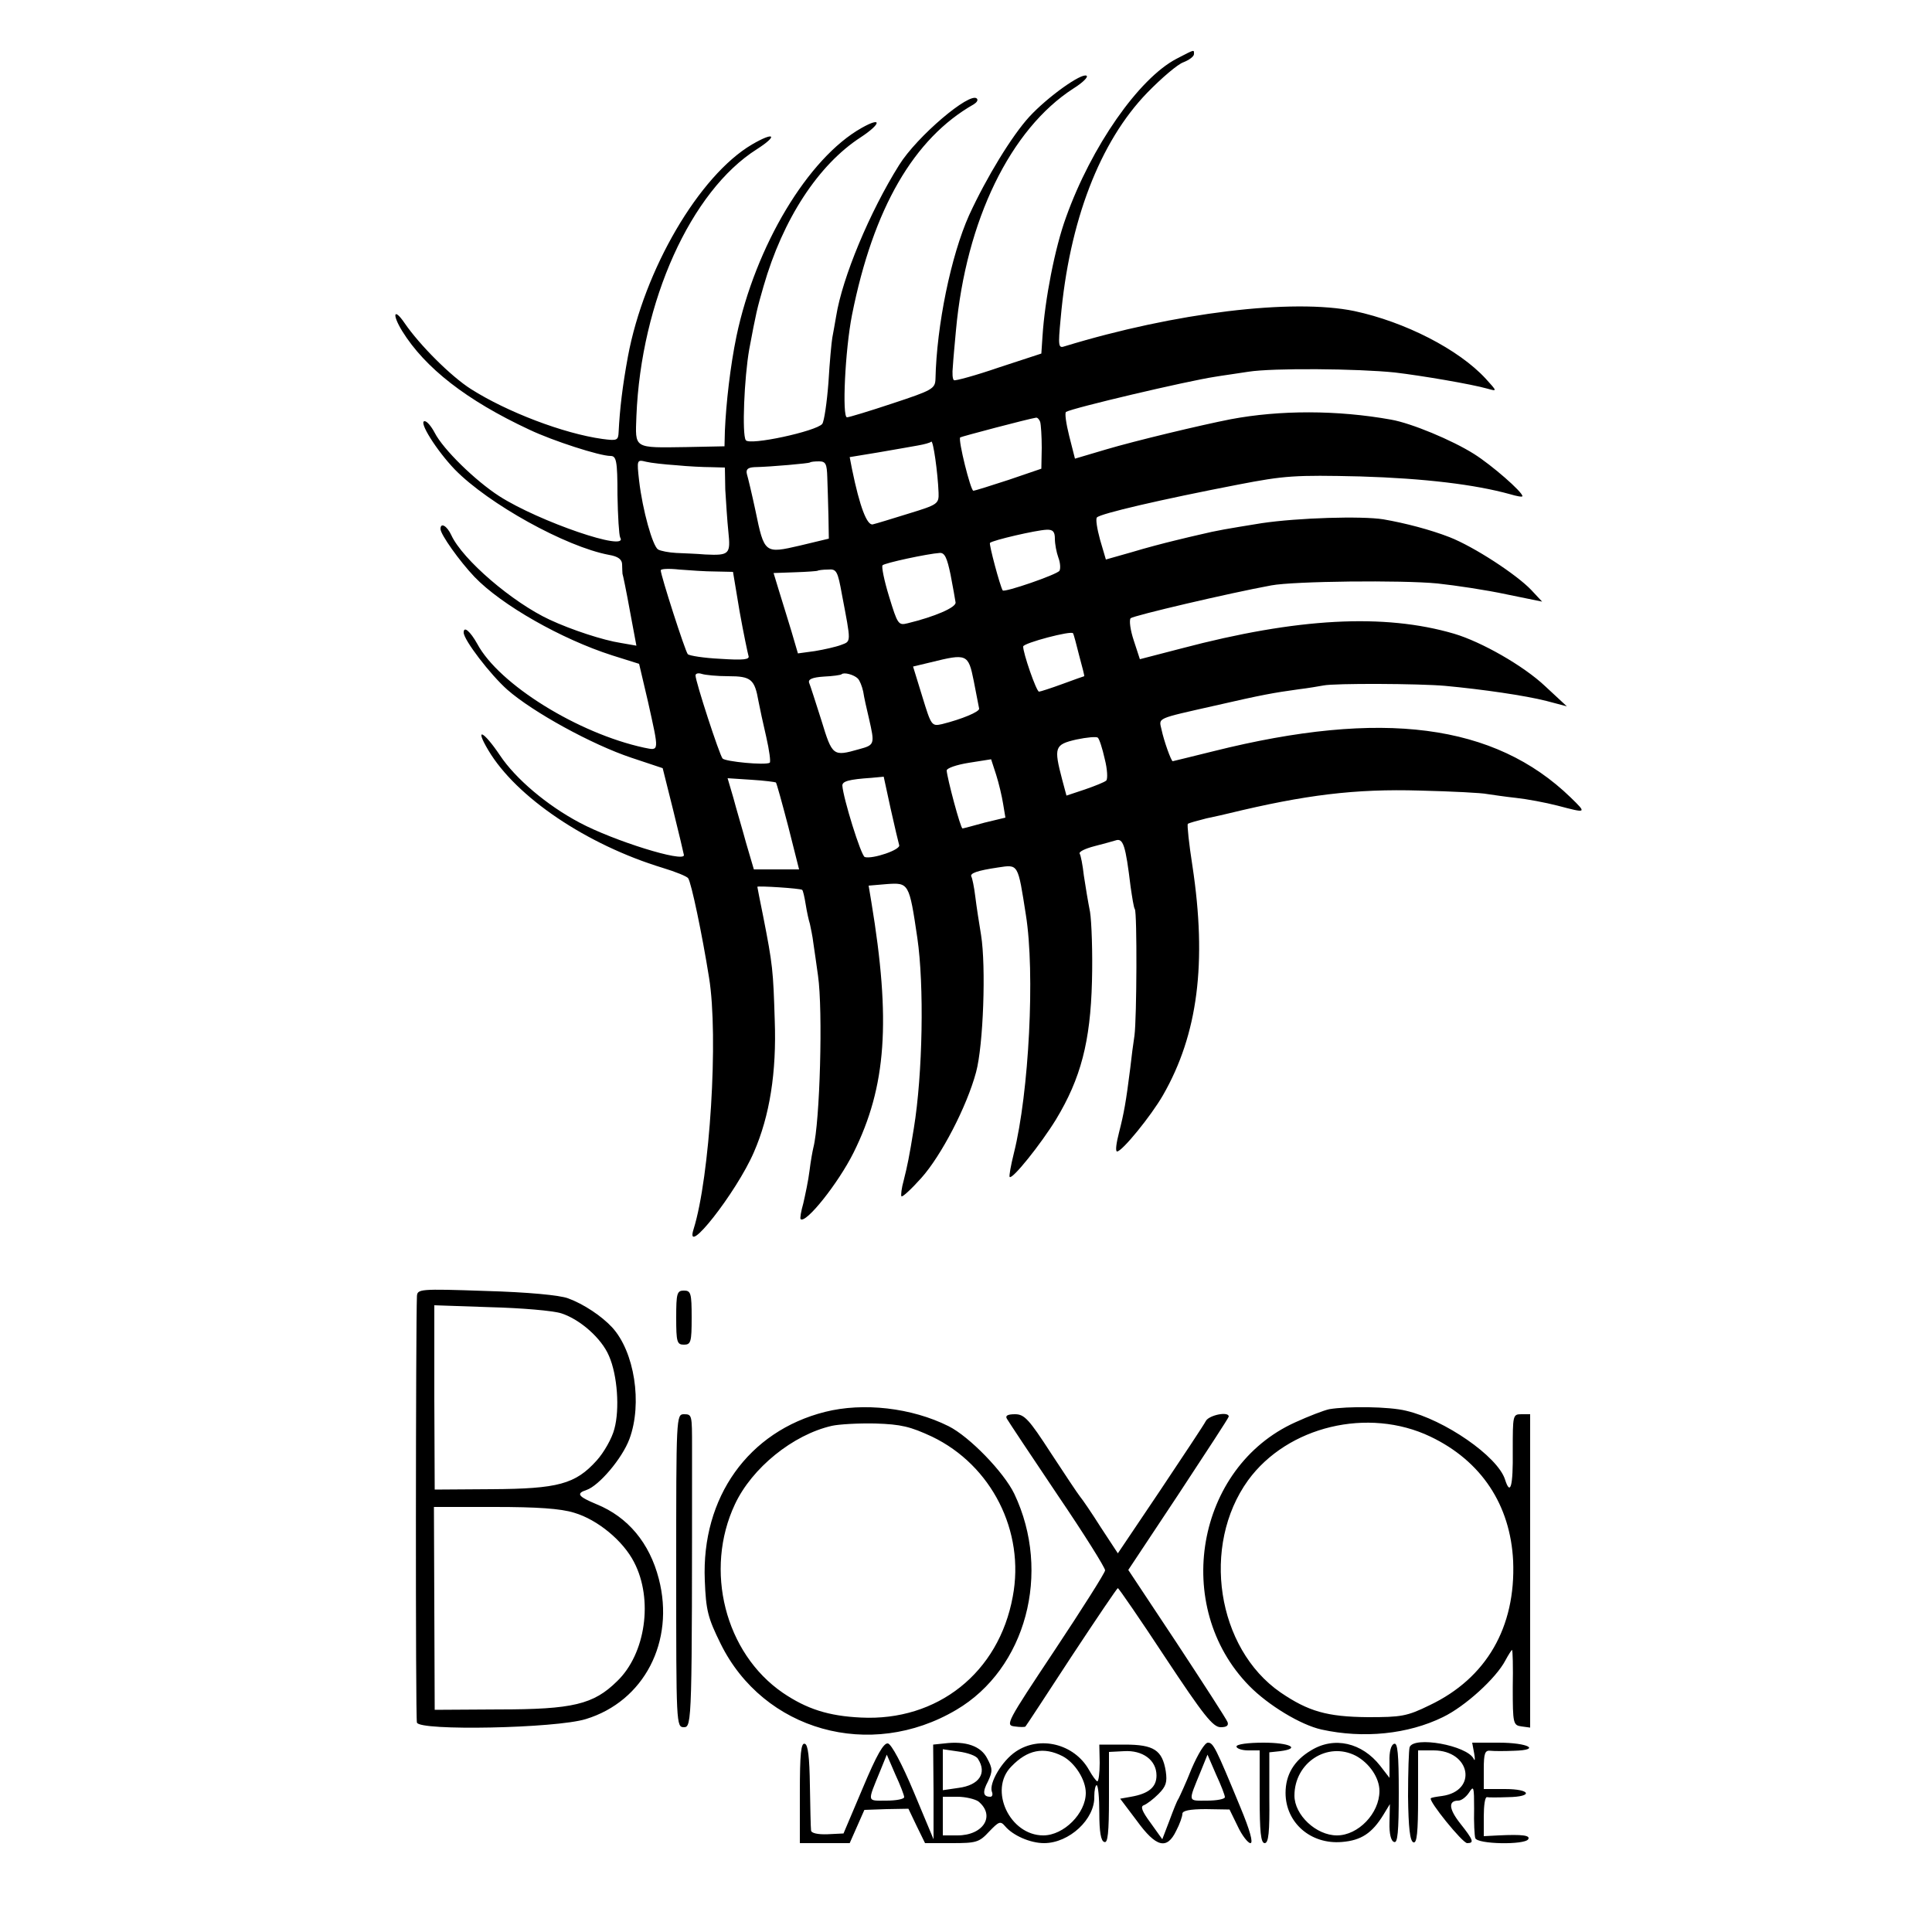 <svg version="1" xmlns="http://www.w3.org/2000/svg" width="666.667" height="666.667" viewBox="0 0 500 500"><path d="M304.5 15.2c-9.8 5.1-22.1 22.8-28.6 41-2.9 7.9-5.5 21.4-6.1 30.8l-.3 4.5-11 3.6c-6.1 2.1-11.3 3.5-11.6 3.3-.4-.2-.5-1.8-.3-3.6.1-1.8.5-6 .8-9.3 2.6-28.5 14.1-52.1 30.4-62.6 2.4-1.5 3.9-3 3.4-3.3-1.3-.8-10.1 5.5-14.8 10.6-4.5 4.9-11.1 15.7-15.6 25.5-4.7 10.5-8.4 28.5-8.7 42.4-.1 2.5-.8 2.9-11.1 6.3-6 2-11.3 3.6-11.8 3.6-1.3 0-.5-17.4 1.3-26.5 5.5-27.6 16-45.7 31.5-54.5.8-.5 1.2-1.1.8-1.5-1.8-1.8-15.5 9.8-20.1 17.2-7.6 12.1-14.7 29.1-16.3 39.1-.3 1.9-.8 4.4-1 5.6-.2 1.1-.7 6.4-1 11.6-.4 5.2-1.1 10-1.6 10.7-1.5 1.9-19 5.7-19.8 4.2-1-1.5-.4-16.1.9-23.5 1.8-9.6 2-10.4 3.7-16.3 5-17.4 14.2-31.5 25.2-38.6 5.3-3.5 5.5-5.4.2-2.4-13.9 7.8-27.5 30.6-32.4 53.9-1.6 7.7-2.7 17.4-3 24.5l-.1 4-9.8.2c-13.9.2-13.3.5-13-8 1.2-29.7 14.1-58.3 31.2-69.1 5.6-3.6 4.5-4.6-1.3-1.2-13.6 8-27.9 32.3-32.1 54.9-1.4 7.6-2.1 13.5-2.4 19.5-.1 2.2-.4 2.3-4.2 1.8-10.1-1.4-24.7-7-34-12.9-5.2-3.3-13.3-11.4-17.2-17.1-2.8-4.1-3.3-2.3-.6 2.1 5.9 9.5 16.6 17.9 32.9 25.5 6.1 2.9 18.2 6.8 21 6.8 1.5 0 1.8 1.2 1.8 10.1.1 5.5.4 10.4.7 11 2.4 3.9-21-4.1-31.3-10.7-6.2-4-14.5-12.1-16.7-16.4-.9-1.7-2-3-2.6-3-1.7 0 3.1 7.6 7.8 12.5 8.7 8.9 28.7 20 39.9 22.1 2.4.4 3.4 1.2 3.4 2.5 0 1.1.1 2.1.1 2.4.1.2 1 4.5 1.9 9.5l1.7 9.1-4-.7c-4.6-.7-12.8-3.4-18.4-6-9.7-4.5-22.6-15.6-25.5-21.9-1.1-2.4-2.8-3.4-2.8-1.6 0 1.4 4.9 8.3 8.8 12.4 7 7.3 22.5 16.1 35.6 20.3l7 2.2 2.3 9.8c2.9 13.1 3 12.7-1 11.9-17.1-3.7-37.6-16.4-43.2-26.9-1.8-3.2-3.5-4.7-3.5-2.9 0 1.9 6.9 10.9 11.3 14.8 6.6 5.8 21.9 14.2 32.1 17.6l8.1 2.7 2.7 10.8c1.5 6 2.7 11.2 2.8 11.7.1 2-18.2-3.7-27-8.4-8.5-4.5-16.6-11.4-20.6-17.4-4.3-6.4-6.7-7.5-3-1.3 7.2 12.1 25.4 24.4 45.1 30.4 3.3 1 6.3 2.2 6.6 2.7.8 1.1 3.6 14.4 5.4 25.7 2.5 15.3.2 51.7-4 65.1-2.5 7.8 11.1-9.5 15.6-19.9 4.1-9.4 5.9-20.7 5.4-34.2-.4-12.8-.5-14.2-3-26.9-.8-4-1.5-7.4-1.5-7.6 0-.3 11.2.4 11.6.8.2.1.6 1.8.9 3.7.3 1.9.8 4.2 1.1 5.1.2 1 .7 3.2.9 5 .3 1.9.8 5.6 1.2 8.4 1.3 9 .5 37.9-1.2 44.5-.2.8-.7 3.5-1 6-.3 2.5-1.1 6.2-1.6 8.4-.6 2.1-.9 3.9-.7 4.1 1.3 1.3 9.7-9.2 13.7-17.2 8.5-17.1 9.7-34.1 4.6-64.9l-.7-4.2 4.7-.4c5.7-.4 5.8-.3 7.9 13.9 1.8 12.3 1.4 35.2-.9 49.3-1.2 7.5-1.7 9.8-2.6 13.4-.6 2.1-.8 4-.6 4.2.2.3 2.5-1.8 5.1-4.7 5.2-5.8 11.8-18.5 14.2-27.4 1.9-7 2.6-27.4 1.3-35.5-.5-3-1.2-7.5-1.5-10-.3-2.5-.8-4.8-1-5.1-.5-.9 1.5-1.6 6.9-2.4 5.3-.8 5.1-1.1 7.2 12.3 2.4 15 .8 46-3.1 61.6-.8 3.2-1.3 6-1.1 6.2.7.7 8-8.4 12-14.9 6.4-10.6 8.9-20.1 9.3-35.7.2-7.4-.1-15.5-.5-18-.5-2.5-1.2-6.7-1.6-9.4-.3-2.7-.8-5.3-1.1-5.7-.2-.5 1.5-1.3 3.8-1.9 2.4-.6 4.8-1.3 5.5-1.5 2-.7 2.6 1.3 3.9 12 .4 2.7.8 5.4 1.1 5.8.6 1 .5 28.1-.1 32.7-.3 1.9-.8 5.7-1.1 8.5-1.1 8.7-1.6 11.5-2.9 16.6-.7 2.7-1 4.9-.5 4.9 1.3 0 8.8-9.2 11.9-14.6 9-15.7 11.4-34.2 7.6-59.3-.9-5.7-1.4-10.6-1.2-10.9.3-.2 2.4-.8 4.8-1.4 2.4-.5 5-1.1 5.8-1.3 19.8-4.8 32.7-6.4 49.5-5.9 8.3.2 16.1.6 17.4.9 1.4.2 4.7.7 7.5 1 2.8.3 7.6 1.2 10.7 2 7.6 2 7.6 2 3.4-2.1-19.7-19.1-48.8-22.9-92.4-12-5.7 1.4-10.5 2.6-10.6 2.6-.4 0-2.3-5.3-2.9-8.2-.7-3.1-1.6-2.7 13.9-6.2 12.2-2.8 15-3.3 21.5-4.2 2.5-.3 5.4-.8 6.5-1 2.8-.6 24.8-.5 31.5.1 9.7.9 20.7 2.5 26.2 3.9l5.3 1.4-5.6-5.2c-5.6-5.3-16.5-11.5-23.6-13.6-18.1-5.3-40.6-4.1-70.5 3.8l-10.8 2.8-1.6-4.9c-.9-2.7-1.2-5.2-.8-5.7.8-.7 25.5-6.5 36.4-8.5 5.8-1.1 33.9-1.4 43-.5 4.7.5 12.7 1.7 17.8 2.8l9.3 1.9-2.8-3c-3.8-4-14.8-11.2-21.2-13.7-4.9-1.9-11.3-3.6-17.1-4.6-5.6-.9-22.1-.4-31.5 1-9.2 1.5-11.2 1.8-16.2 3-1 .2-3.8.9-6.3 1.5s-7.5 1.9-11.1 3l-6.7 1.9-1.5-5.1c-.8-2.9-1.2-5.5-.8-5.8 1-1 16.4-4.6 36.6-8.5 11.9-2.3 14.6-2.5 31.5-2.1 16.7.5 29.8 2.1 38.8 4.6 1.7.5 3.2.8 3.2.5 0-1.1-7.9-8-12.5-10.9-5.7-3.6-16.3-8-21.5-8.9-13.9-2.5-28.8-2.5-41.5-.1-7.7 1.5-24.8 5.6-32.2 7.8l-8.1 2.4-1.5-5.9c-.8-3.2-1.2-6-.8-6.2 1.6-1 31.3-8 38.6-9.1 1.7-.3 5.5-.8 8.6-1.3 6.4-1 28.3-.8 37.9.2 6.8.8 19.8 3 24 4.2 2.5.7 2.5.7-.5-2.6-7-7.6-20.9-14.7-34-17.5-16-3.3-46.4.4-74.9 9.1-1.7.6-1.8.1-1.1-7.2 2.2-25.1 10.1-45.7 22.4-58.4 3.7-3.8 7.9-7.4 9.4-7.9 1.5-.6 2.7-1.5 2.7-2.1 0-1.2.3-1.3-4.5 1.2zm-35.3 94c.2.7.4 3.7.4 6.7l-.1 5.4-8.5 2.9c-4.6 1.5-8.7 2.8-9.1 2.8-.7 0-4-13.2-3.4-13.8.2-.2 17.6-4.8 19.6-5.1.4-.1.9.5 1.1 1.1zm-26.3 18.3c.1 2.9-.2 3.1-7.7 5.4-4.2 1.3-8.4 2.6-9.3 2.8-1.5.4-3.4-4.5-5.4-14.3l-.6-3.1 7.3-1.2c4-.7 8.7-1.5 10.3-1.8 1.7-.3 3.2-.7 3.5-1 .5-.5 1.7 8 1.9 13.2zm-67.9-7.1c3 .3 7.1.5 9 .5l3.6.1.1 5.7c.2 3.2.5 8.1.8 10.9.6 5.8.3 6.2-6 5.9-2.2-.2-5.6-.3-7.5-.4-1.9-.1-4-.5-4.7-.9-1.4-.9-4-10.1-4.9-17.8-.6-5.4-.6-5.5 1.8-4.9 1.2.3 4.8.7 7.8.9zm39.1 3.1c.1 2.2.2 6.7.3 10l.1 5.9-7.5 1.8c-9.1 2.1-9.2 2.1-11.5-9.1-.9-4.2-1.9-8.4-2.2-9.4-.3-1.2.2-1.7 1.9-1.8 4.6-.1 14.2-1 14.4-1.2.2-.2 1.2-.3 2.4-.3 1.7 0 2 .7 2.1 4.1zm58.9 15.9c0 1.4.4 3.5.9 4.9.5 1.3.6 2.8.3 3.4-.6 1-14.3 5.7-14.7 5.1-.7-1.1-3.6-12-3.3-12.3.7-.7 12-3.3 14.6-3.4 1.7-.1 2.2.5 2.2 2.3zm-27 9.3c.6 3.2 1.2 6.4 1.3 7.2.2 1.3-5.4 3.7-12.4 5.4-2.4.6-2.6.3-4.8-6.9-1.3-4.2-2-7.8-1.7-8.1.5-.6 11.7-3 14.8-3.2 1.3-.1 1.9 1.3 2.8 5.6zm-60.9-.8l4.6.1 1.7 10.2c1 5.6 2.1 10.8 2.3 11.5.4 1-1.2 1.2-7.3.8-4.2-.2-8-.8-8.4-1.2-.7-.8-7-20.4-7-21.7 0-.4 2.1-.5 4.8-.2 2.6.2 6.8.5 9.3.5zm32.8 6c2.4 12.6 2.4 12-.2 13-1.3.5-4.4 1.2-6.8 1.6l-4.4.6-1.7-5.8c-1-3.2-2.4-7.9-3.2-10.4l-1.4-4.6 5.6-.2c3.1-.1 5.7-.3 5.8-.4.1-.1 1.3-.3 2.7-.3 2.2-.2 2.5.4 3.6 6.5zm61.4 15.8c.8 2.9 1.4 5.3 1.3 5.3-.1 0-2.6.9-5.6 2-3 1.1-5.8 2-6.1 2-.7 0-4.2-10.2-4.1-11.7.1-.9 12.6-4.2 12.9-3.4.2.3.9 3 1.6 5.8zm-27.3 6.5c.7 3.5 1.3 6.7 1.4 7.2.1.8-4.4 2.7-9.6 4-2.7.6-2.8.4-5.1-7.1l-2.4-7.8 4.6-1.1c9.3-2.3 9.7-2.2 11.1 4.8zm-63.5-1.2c5.9 0 6.8.8 7.8 6.5.3 1.6 1.2 5.8 2 9.2.8 3.5 1.2 6.5.9 6.7-1.2.7-11.5-.3-12.2-1.1-.8-.9-7-19.9-7-21.5 0-.5.7-.7 1.6-.4.9.3 4 .6 6.9.6zm33.5.6c.5.5 1.1 2 1.4 3.4.2 1.4.9 4.5 1.5 7 1.5 6.6 1.5 6.8-2.6 7.9-6.7 1.9-6.9 1.8-9.7-7.4-1.5-4.7-2.9-9.1-3.2-9.8-.3-.9.8-1.4 3.8-1.6 2.3-.1 4.4-.4 4.6-.6.6-.6 3.2.1 4.2 1.1zm63.9 20.8c.7 2.7.8 5.2.4 5.6-.4.4-2.9 1.4-5.5 2.3l-4.8 1.6-1.1-4.1c-2.2-8.4-2-9.1 3.6-10.4 2.8-.6 5.3-.8 5.6-.5.4.3 1.2 2.8 1.8 5.5zM259.6 208l.6 3.6-5.4 1.3c-2.9.8-5.5 1.5-5.7 1.5-.5.1-4-13.1-4.1-15 0-.6 2.6-1.5 5.8-2l5.7-.9 1.3 4c.7 2.2 1.5 5.6 1.8 7.5zm-58.8-5.5c.2.2 1.6 5.3 3.2 11.4l2.8 11.1h-11.7l-2-6.8c-1-3.7-2.6-9-3.3-11.7l-1.5-5.1 6.1.4c3.4.2 6.3.6 6.4.7zm29.7 6.8c1 4.5 2 8.7 2.2 9.4.5 1.2-6.9 3.7-8.9 3.1-1-.4-5.6-15.3-5.8-18.5 0-1.1 1.6-1.6 7.6-2l3.1-.3 1.8 8.3zM107.9 335.5c-.3 6.8-.4 109.2 0 110.3.6 2.2 35.9 1.5 43.7-.9 15.1-4.6 23.1-20.1 18.9-36.3-2.4-9.3-8-16-16.1-19.3-4.8-2-5.4-2.8-2.6-3.7 3.2-1.1 9.2-8.1 11.1-13.2 3.4-9.2 1.3-22.6-4.5-28.9-2.7-2.9-7.3-6-11.4-7.5-2.1-.8-10.4-1.6-21.3-1.9-17.2-.6-17.7-.5-17.8 1.4zm37.4 4.4c4.9 1.6 10.4 6.5 12.3 11 2.2 5 2.8 13.8 1.4 18.9-.6 2.4-2.7 6.1-4.6 8.2-5.5 6.1-10 7.3-27.2 7.4l-14.7.1-.1-23.8v-23.9l14.5.5c8 .2 16.3.9 18.4 1.6zm3.3 51.6c6.1 1.8 12.7 7.3 15.5 12.8 5 9.6 3 23.7-4.4 30.8-6.1 6-11.4 7.3-30.7 7.3l-16.5.1-.1-26.3-.1-26.2H128c10.9 0 17.1.4 20.6 1.5zM175 341c0 6.3.2 7 2 7s2-.7 2-7-.2-7-2-7-2 .7-2 7zM213.5 365.4c-19.8 5-32 22.1-31.1 43.6.3 7.8.8 9.7 4.1 16.4 11.1 22.5 38.7 30.3 61 17.1 18-10.6 24.7-35.5 15-55.9-2.7-5.6-11.6-14.8-17-17.5-9.6-4.8-22.1-6.2-32-3.7zm27.7 6.4c15.4 7.4 24.1 24.5 20.9 41.4-3.6 19.7-19.5 32.3-39.3 31.3-8.4-.4-14-2.2-20.2-6.4-15-10.3-20.4-31.8-12.4-48.8 4.4-9.4 15-18 25.1-20.3 1.8-.4 6.8-.7 11.2-.6 6.7.2 9.1.8 14.7 3.4zM344 364.7c-1.4.3-5.3 1.8-8.8 3.4-25.7 11.6-32 47.7-11.9 68.2 4.9 5 13.3 10.1 18.7 11.3 10.9 2.4 22.4 1.2 31.4-3.2 5.8-2.8 13.8-10.1 16.2-14.7.8-1.5 1.6-2.7 1.7-2.7.2 0 .3 4.4.2 9.7 0 9.4.1 9.8 2.3 10.1l2.2.3V366h-2.3c-2.2 0-2.2.3-2.2 9.5.1 9.1-.6 11.8-2 7.4-1.9-6-15.7-15.5-25.6-17.8-4.4-1.1-15.2-1.2-19.9-.4zm26.2 7.1c13.2 6.3 20.7 17.7 21.4 32.2.7 17.1-6.9 30.3-21.6 37.3-5.9 2.9-7.4 3.1-16 3.1-10.6-.1-15.4-1.5-22.6-6.4-16.5-11.4-20.6-38-8.4-54.9 10.2-14 31.1-19 47.2-11.3zM175 406.5c0 39.8 0 40.5 2 40.5 2.1 0 2.1-1.5 2.1-72.5 0-8.3 0-8.5-2.1-8.5-2 0-2 .7-2 40.5z"/><path d="M260.6 367.2c.4.7 6.3 9.6 13.1 19.7 6.8 10 12.3 18.8 12.3 19.5 0 .6-5.9 9.9-13 20.6-12.5 18.8-12.9 19.5-10.4 19.8 1.4.2 2.7.2 2.8 0 .2-.2 5.5-8.3 11.9-18.1 6.4-9.7 11.8-17.7 12-17.7.2 0 5.8 8.1 12.3 18 9.8 14.8 12.3 18 14.3 18 1.5 0 2.1-.4 1.8-1.3-.3-.8-6.2-9.9-13.1-20.4l-12.6-19 13-19.6c7.1-10.8 13-19.8 13-20.1 0-1.4-5-.4-5.9 1.1-.5 1-5.9 9.1-11.9 18.1L289.3 402l-4.4-6.7c-2.4-3.8-4.8-7.3-5.4-8-.5-.6-3.9-5.7-7.5-11.2-5.7-8.8-6.9-10.1-9.3-10.1-2 0-2.6.4-2.1 1.2zM207 463.9V477h12.9l1.9-4.3 1.9-4.3 5.7-.2 5.7-.1 2.1 4.4 2.2 4.5h6.9c6.4 0 7.1-.2 9.7-3 2.5-2.6 2.9-2.8 4.1-1.4 2 2.4 6.5 4.4 10.1 4.4 6.5 0 13.2-6.2 13-12.1 0-1.6.3-2.9.6-2.9.4 0 .7 3.2.7 7.2 0 4.8.4 7.3 1.3 7.5.9.4 1.2-2.4 1.2-11.4v-11.9l3.9-.2c4.8-.3 8.4 2.3 8.4 6.3 0 3-2 4.7-6.6 5.5l-2.8.5 4.3 5.7c5 6.9 7.8 7.6 10.2 2.6.9-1.7 1.6-3.7 1.6-4.4 0-.8 1.9-1.2 6.1-1.2l6.1.1 2.1 4.3c1.1 2.4 2.7 4.4 3.3 4.4.8 0-.1-3.3-2.6-9.3-6.4-15.5-7-16.7-8.4-16.7-.8 0-2.6 3-4.2 6.7-1.5 3.8-3.1 7.2-3.4 7.8-.4.5-1.4 3.1-2.4 5.8l-1.8 4.7-3-4.2c-2.3-3.1-2.7-4.3-1.8-4.6.8-.3 2.5-1.6 3.8-2.9 2-2 2.3-3.1 1.9-5.9-.9-5.5-3.1-6.9-10.6-6.9h-6.6l.1 4.7c0 2.7-.3 4.8-.6 4.8s-1.3-1.4-2.2-3c-3.8-6.7-12.7-8.9-18.9-4.7-3.6 2.4-7 8.2-6.2 10.4.3.7.1 1.3-.4 1.3-1.9 0-2.1-1.2-.6-4 1.2-2.6 1.2-3.3-.2-5.9-1.6-3.2-5.5-4.6-11.1-3.9l-2.9.3.1 12.3V476l-5.1-12.2c-3.1-7.4-5.8-12.4-6.7-12.6-1.1-.2-2.9 2.9-6.5 11.5l-5 11.8-4.1.2c-2.6.1-4.3-.3-4.3-1-.1-.7-.2-5.9-.3-11.6-.1-7.4-.5-10.6-1.3-10.8-1-.4-1.3 2.6-1.3 12.6zm46.1-8.7c2.4 3.7.3 6.8-5 7.5l-4.1.6v-10.6l4.1.6c2.3.3 4.6 1.1 5 1.9zm21.9-.7c3.2 1.7 6 6.1 6 9.5 0 5.3-5.7 11-11 11-8.7 0-14.2-11.8-8.3-17.8 4.2-4.4 8.4-5.2 13.3-2.7zm-41 10.6c0 .5-2.1.9-4.6.9-5.1 0-5 .6-1.6-7.7l1.7-4.2 2.2 5.1c1.3 2.8 2.3 5.4 2.3 5.9zm83 0c0 .5-2.1.9-4.6.9-5.1 0-5 .6-1.6-7.7l1.7-4.2 2.2 5.1c1.3 2.8 2.3 5.4 2.3 5.9zm-63.8 1.1c4.5 3.7 1.3 8.8-5.4 8.8H244v-10h3.8c2.1 0 4.5.6 5.4 1.2zM320 452c0 .5 1.4 1 3 1h3v12c0 9.1.3 12 1.3 12s1.3-2.8 1.2-11.8v-11.7l2.8-.3c5.5-.7 2.5-2.2-4.3-2.2-4 0-7 .4-7 1zM339.3 453c-4.4 2.6-6.6 6.3-6.6 11 0 7.7 6.5 13.4 14.6 12.7 5-.4 7.8-2.3 10.7-7l1.7-2.8-.1 4.7c-.1 3 .4 4.9 1.2 5.1.9.4 1.2-2.6 1.2-12.7s-.3-13.1-1.2-12.7c-.8.2-1.3 2.1-1.2 4.6v4.2l-2.4-3.1c-4.7-6-11.9-7.7-17.9-4zm11.6 1.4c3.5 1.9 6.1 5.7 6.1 9.1 0 5.8-5.5 11.5-11 11.5-5.4 0-11-5.3-11-10.3 0-8.5 8.5-14.1 15.9-10.3zM364.8 452.2c-.2.7-.4 6.4-.4 12.7.1 8.2.5 11.6 1.4 11.9.9.3 1.2-2.6 1.2-11.7V453h4c9.6 0 11.5 10.5 2.2 11.8-1.5.2-2.8.4-2.9.6-.7.6 8.2 11.6 9.4 11.6 1.9 0 1.6-.8-1.8-5.1-3-3.8-3.1-5.9-.5-5.9.8 0 2-.9 2.8-2.1 1.2-1.9 1.3-1.5 1.3 4.2-.1 3.5.1 7 .3 7.6.5 1.6 12.8 1.8 13.7.3.6-1-1.4-1.3-7.7-1l-3.8.2v-5.1c0-2.8.3-5 .8-5 .4.1 2.8.1 5.5 0 6.6-.1 5.9-2.1-.8-2.1H384v-5.1c0-4.2.3-5 1.8-4.8.9.1 3.6.1 6 0 7.2-.2 3.7-2.1-3.9-2.1H381l.5 2.7c.3 1.6.2 2.2-.1 1.5-1.7-3.5-15.6-6-16.6-3z"/></svg>